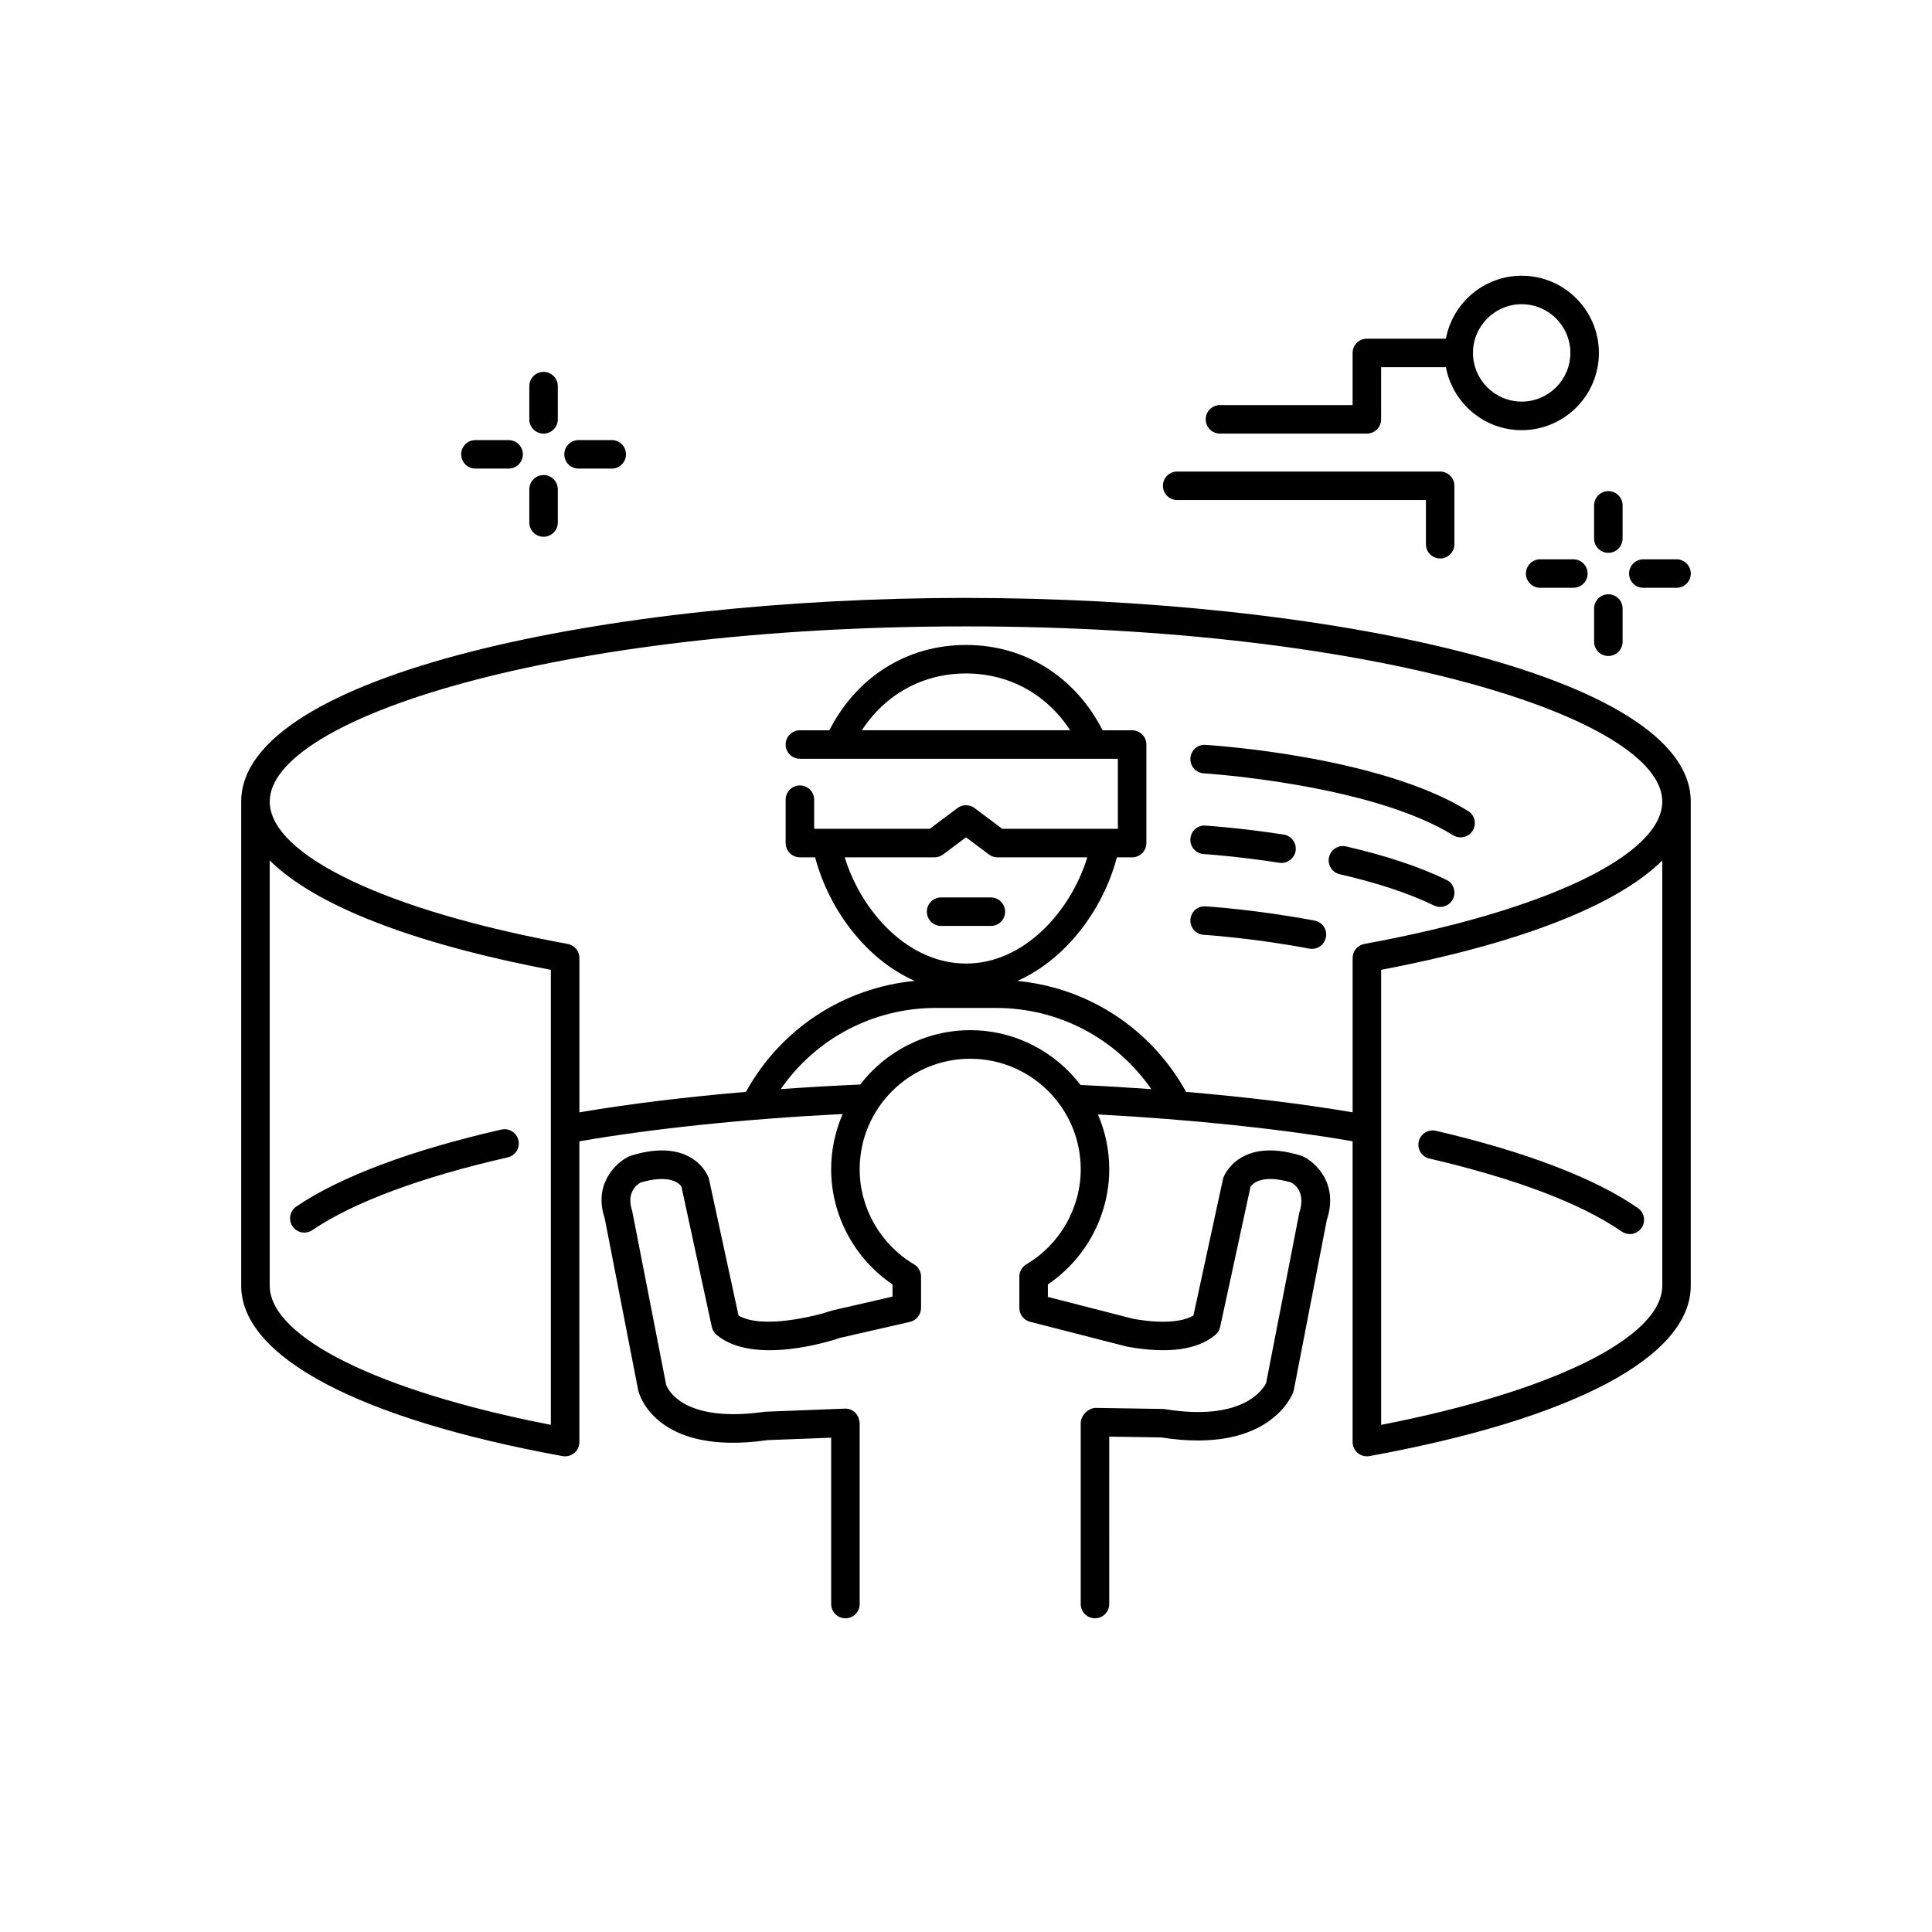 <?xml version="1.0" encoding="UTF-8"?>
<!-- Uploaded to: SVG Find, www.svgrepo.com, Generator: SVG Find Mixer Tools -->
<svg fill="#000000" width="800px" height="800px" version="1.1" viewBox="144 144 512 512" xmlns="http://www.w3.org/2000/svg">
 <g>
  <path d="m400 302.45c-94.418 0-192.08 20.188-192.08 53.977v128.29c0 18.828 31.039 35.293 85.16 45.168 0.227 0.043 0.453 0.062 0.68 0.062 0.879 0 1.738-0.305 2.422-0.875 0.859-0.719 1.359-1.781 1.359-2.902l-0.004-79.711c19.703-3.414 44.145-5.945 69.781-7.234-1.953 4.492-3.055 9.441-3.055 14.645 0 12.203 6.184 23.703 16.266 30.52v3.227l-15.941 3.664c-4.656 1.59-18.641 5.012-24.867 1.352l-7.816-36.094c-0.035-0.168-0.086-0.34-0.145-0.5-0.164-0.445-4.176-10.828-20.555-5.777-0.176 0.055-0.344 0.121-0.508 0.199-3.566 1.699-9.473 7.398-6.449 16.367l8.906 45.719c0.168 0.711 4.481 17.391 34.273 13.098l16.84-0.641v44.086c0 2.086 1.691 3.777 3.777 3.777s3.777-1.691 3.777-3.777v-47.852c0-0.449-0.137-1.051-0.293-1.469-0.566-1.531-1.996-2.562-3.691-2.469l-21.094 0.824c-22.898 3.258-26.141-6.981-26.211-7.184l-8.996-46.035c-1.59-4.769 1.105-6.887 2.223-7.523 6.934-2.055 10.062-0.254 10.84 1.133l8.043 37.141c0.176 0.82 0.621 1.559 1.266 2.098 9.867 8.277 30.77 1.484 32.746 0.789l18.5-4.234c1.719-0.391 2.934-1.922 2.934-3.684v-8.309c0-1.336-0.703-2.57-1.852-3.254-8.891-5.266-14.414-14.918-14.414-25.191 0-16.152 13.141-29.293 29.293-29.293 16.152 0 29.293 13.141 29.293 29.293 0 10.277-5.523 19.93-14.414 25.191-1.148 0.68-1.852 1.918-1.852 3.254v8.309c0 1.723 1.168 3.231 2.84 3.66l25.668 6.582c10.766 1.957 18.652 0.906 23.438-3.113 0.641-0.539 1.086-1.277 1.266-2.098l8.039-37.125c0.383-0.621 2.699-3.57 10.828-1.152 1.168 0.676 3.805 2.828 2.109 8l-8.793 45.156c-0.781 1.57-6.09 10.27-26.801 6.902-0.18-0.031-0.363-0.047-0.547-0.051l-17.812-0.281c-1.629 0.016-3.16 1.309-3.727 2.793-0.164 0.43-0.246 0.883-0.246 1.34v47.848c0 2.086 1.691 3.777 3.777 3.777 2.086 0 3.777-1.691 3.777-3.777l0.004-44.367 13.84 0.219c28.555 4.508 34.668-11.297 34.914-11.977 0.07-0.188 0.121-0.379 0.16-0.57l8.746-45.094c3.148-9.438-2.762-15.141-6.324-16.84-0.164-0.078-0.336-0.145-0.508-0.199-16.359-5.051-20.387 5.332-20.555 5.777-0.059 0.164-0.109 0.332-0.145 0.5l-7.812 36.09c-3.176 1.852-8.855 2.148-16.016 0.859l-22.562-5.793v-3.305c10.082-6.82 16.266-18.32 16.266-30.52 0-5.156-1.074-10.066-2.996-14.527 24.852 1.328 48.512 3.816 67.488 7.109v79.715c0 1.121 0.496 2.184 1.359 2.902 0.688 0.57 1.543 0.875 2.422 0.875 0.227 0 0.453-0.02 0.68-0.062 54.113-9.871 85.152-26.332 85.152-45.16v-128.29c0-33.785-97.656-53.973-192.07-53.973zm-110.02 219.15c-45.422-8.84-74.504-23.168-74.504-36.891v-112.69c11.938 11.848 37.652 21.977 74.504 28.988zm111.14-104.59c-11.867 0-22.414 5.664-29.156 14.402-7.109 0.312-14.156 0.719-21.059 1.215 9.285-13.41 24.492-21.512 41.121-21.512h15.949c16.629 0 31.84 8.105 41.129 21.52-6.156-0.441-12.418-0.816-18.746-1.109-6.738-8.801-17.32-14.516-29.238-14.516zm-1.117-17.656c-15.297 0-27.656-13.645-32.148-28.152h23.809c0.816 0 1.609-0.266 2.266-0.754l6.074-4.551 6.074 4.551c0.656 0.488 1.449 0.754 2.266 0.754h23.809c-4.492 14.508-16.852 28.152-32.148 28.152zm184.52 85.355c0 13.723-29.082 28.051-74.504 36.895v-120.59c36.852-7.012 62.566-17.141 74.504-28.988zm-78.961-90.555c-1.797 0.328-3.102 1.891-3.102 3.719v40.906c-13.004-2.207-28.039-4.051-44.129-5.414-9.254-16.738-25.883-27.586-44.727-29.414 13.035-5.75 22.797-19.121 26.379-32.746h4.043c2.086 0 3.777-1.691 3.777-3.777v-26.117c0-2.086-1.691-3.777-3.777-3.777h-7.824c-7.234-14.168-20.543-22.613-36.199-22.613-15.664 0-28.977 8.445-36.207 22.609h-7.82c-2.086 0-3.777 1.691-3.777 3.777 0 2.086 1.691 3.777 3.777 3.777h84.27v18.559h-30.648l-7.332-5.496c-1.344-1.008-3.188-1.008-4.531 0l-7.332 5.496h-30.645v-7.719c0-2.086-1.691-3.777-3.777-3.777-2.086 0-3.777 1.691-3.777 3.777v11.5c0 2.086 1.691 3.777 3.777 3.777h4.039c3.582 13.629 13.348 26.996 26.383 32.746-18.84 1.828-35.473 12.672-44.723 29.41-16.043 1.363-31.055 3.207-44.133 5.426v-40.91c0-1.824-1.305-3.391-3.102-3.719-47.969-8.754-78.965-23.566-78.965-37.734 0-21.957 75.781-46.418 184.52-46.418 108.74 0 184.52 24.461 184.52 46.418 0.004 14.168-30.992 28.98-78.957 37.734zm-77.961-56.625h-55.203c6.203-9.523 16.164-15.055 27.605-15.055 11.434 0 21.395 5.527 27.598 15.055z"/>
  <path d="m522.81 451.03c22.758 5.285 40.375 11.973 50.949 19.336 0.66 0.457 1.41 0.676 2.156 0.676 1.191 0 2.367-0.566 3.106-1.617 1.191-1.715 0.77-4.07-0.941-5.262-11.355-7.902-29.875-14.992-53.559-20.492-2.031-0.461-4.062 0.797-4.535 2.824-0.473 2.031 0.789 4.062 2.824 4.535z"/>
  <path d="m224.65 470.65c0.734 0 1.473-0.211 2.121-0.652 10.844-7.367 28.746-14.035 51.777-19.281 2.035-0.465 3.309-2.488 2.848-4.523-0.465-2.035-2.481-3.301-4.523-2.848-23.941 5.457-42.734 12.508-54.348 20.398-1.727 1.172-2.176 3.523-1.004 5.25 0.734 1.078 1.922 1.656 3.129 1.656z"/>
  <path d="m533.06 358.92c-23.512-14.559-67.719-17.406-69.59-17.52-2.09-0.176-3.871 1.457-4 3.539-0.129 2.082 1.457 3.879 3.539 4.004 0.441 0.027 44.16 2.832 66.074 16.402 0.617 0.383 1.305 0.566 1.984 0.566 1.266 0 2.5-0.633 3.215-1.789 1.105-1.777 0.555-4.106-1.223-5.203z"/>
  <path d="m527.32 377.17c-7.07-3.445-16.016-6.422-26.582-8.855-2.031-0.477-4.062 0.805-4.531 2.832-0.469 2.035 0.801 4.062 2.832 4.531 10.016 2.305 18.414 5.094 24.969 8.285 0.535 0.258 1.098 0.383 1.652 0.383 1.398 0 2.746-0.781 3.398-2.121 0.914-1.879 0.137-4.141-1.738-5.055z"/>
  <path d="m483.04 372.64c0.195 0.031 0.391 0.043 0.582 0.043 1.832 0 3.441-1.336 3.731-3.203 0.316-2.062-1.094-3.992-3.16-4.309-11.727-1.812-20.363-2.352-20.723-2.375-2.156-0.188-3.875 1.457-4.004 3.539-0.129 2.082 1.457 3.875 3.539 4.004 0.086 0.004 8.676 0.547 20.035 2.301z"/>
  <path d="m492.38 387.97c-15.578-2.941-28.375-3.742-28.914-3.777-2.09-0.129-3.871 1.461-4 3.539-0.129 2.082 1.457 3.875 3.539 4.004 0.129 0.008 12.887 0.812 27.973 3.656 0.234 0.047 0.473 0.066 0.707 0.066 1.781 0 3.367-1.266 3.707-3.078 0.391-2.047-0.961-4.023-3.012-4.41z"/>
  <path d="m406.59 381.83h-13.188c-2.086 0-3.777 1.691-3.777 3.777 0 2.086 1.691 3.777 3.777 3.777h13.188c2.086 0 3.777-1.691 3.777-3.777 0.004-2.086-1.691-3.777-3.777-3.777z"/>
  <path d="m467.3 258.91h38.934c2.086 0 3.777-1.691 3.777-3.777v-13.824h17.168c1.781 9.48 10.094 16.688 20.082 16.688 11.285 0 20.465-9.18 20.465-20.465s-9.18-20.465-20.465-20.465c-9.988 0-18.301 7.207-20.082 16.688h-20.949c-2.086 0-3.777 1.691-3.777 3.777v13.824l-35.152-0.004c-2.086 0-3.777 1.691-3.777 3.777 0 2.086 1.691 3.781 3.777 3.781zm79.961-34.293c7.117 0 12.906 5.789 12.906 12.906 0 7.117-5.789 12.906-12.906 12.906s-12.906-5.789-12.906-12.906c0-7.113 5.789-12.906 12.906-12.906z"/>
  <path d="m455.97 276.52h65.91v11.707c0 2.086 1.691 3.777 3.777 3.777 2.086 0 3.777-1.691 3.777-3.777v-15.484c0-2.086-1.691-3.777-3.777-3.777l-69.688-0.004c-2.086 0-3.777 1.691-3.777 3.777-0.004 2.09 1.691 3.781 3.777 3.781z"/>
  <path d="m288.05 258.91c2.086 0 3.777-1.691 3.777-3.777v-8.801c0-2.086-1.691-3.777-3.777-3.777-2.086 0-3.777 1.691-3.777 3.777v8.801c-0.004 2.082 1.691 3.777 3.777 3.777z"/>
  <path d="m288.05 286.25c2.086 0 3.777-1.691 3.777-3.777v-8.801c0-2.086-1.691-3.777-3.777-3.777-2.086 0-3.777 1.691-3.777 3.777v8.801c-0.004 2.086 1.691 3.777 3.777 3.777z"/>
  <path d="m269.99 268.18h8.801c2.086 0 3.777-1.691 3.777-3.777 0-2.086-1.691-3.777-3.777-3.777h-8.801c-2.086 0-3.777 1.691-3.777 3.777-0.004 2.086 1.691 3.777 3.777 3.777z"/>
  <path d="m297.32 268.18h8.801c2.086 0 3.777-1.691 3.777-3.777 0-2.086-1.691-3.777-3.777-3.777h-8.801c-2.086 0-3.777 1.691-3.777 3.777 0 2.086 1.691 3.777 3.777 3.777z"/>
  <path d="m566.45 277.93v8.801c0 2.086 1.691 3.777 3.777 3.777 2.086 0 3.777-1.691 3.777-3.777v-8.801c0-2.086-1.691-3.777-3.777-3.777-2.086 0-3.777 1.691-3.777 3.777z"/>
  <path d="m570.23 301.49c-2.086 0-3.777 1.691-3.777 3.777v8.801c0 2.086 1.691 3.777 3.777 3.777 2.086 0 3.777-1.691 3.777-3.777v-8.801c0-2.082-1.691-3.777-3.777-3.777z"/>
  <path d="m552.16 292.22c-2.086 0-3.777 1.691-3.777 3.777s1.691 3.777 3.777 3.777h8.801c2.086 0 3.777-1.691 3.777-3.777s-1.691-3.777-3.777-3.777z"/>
  <path d="m588.3 292.22h-8.801c-2.086 0-3.777 1.691-3.777 3.777s1.691 3.777 3.777 3.777l8.801 0.004c2.086 0 3.777-1.691 3.777-3.777 0-2.09-1.691-3.781-3.777-3.781z"/>
 </g>
</svg>